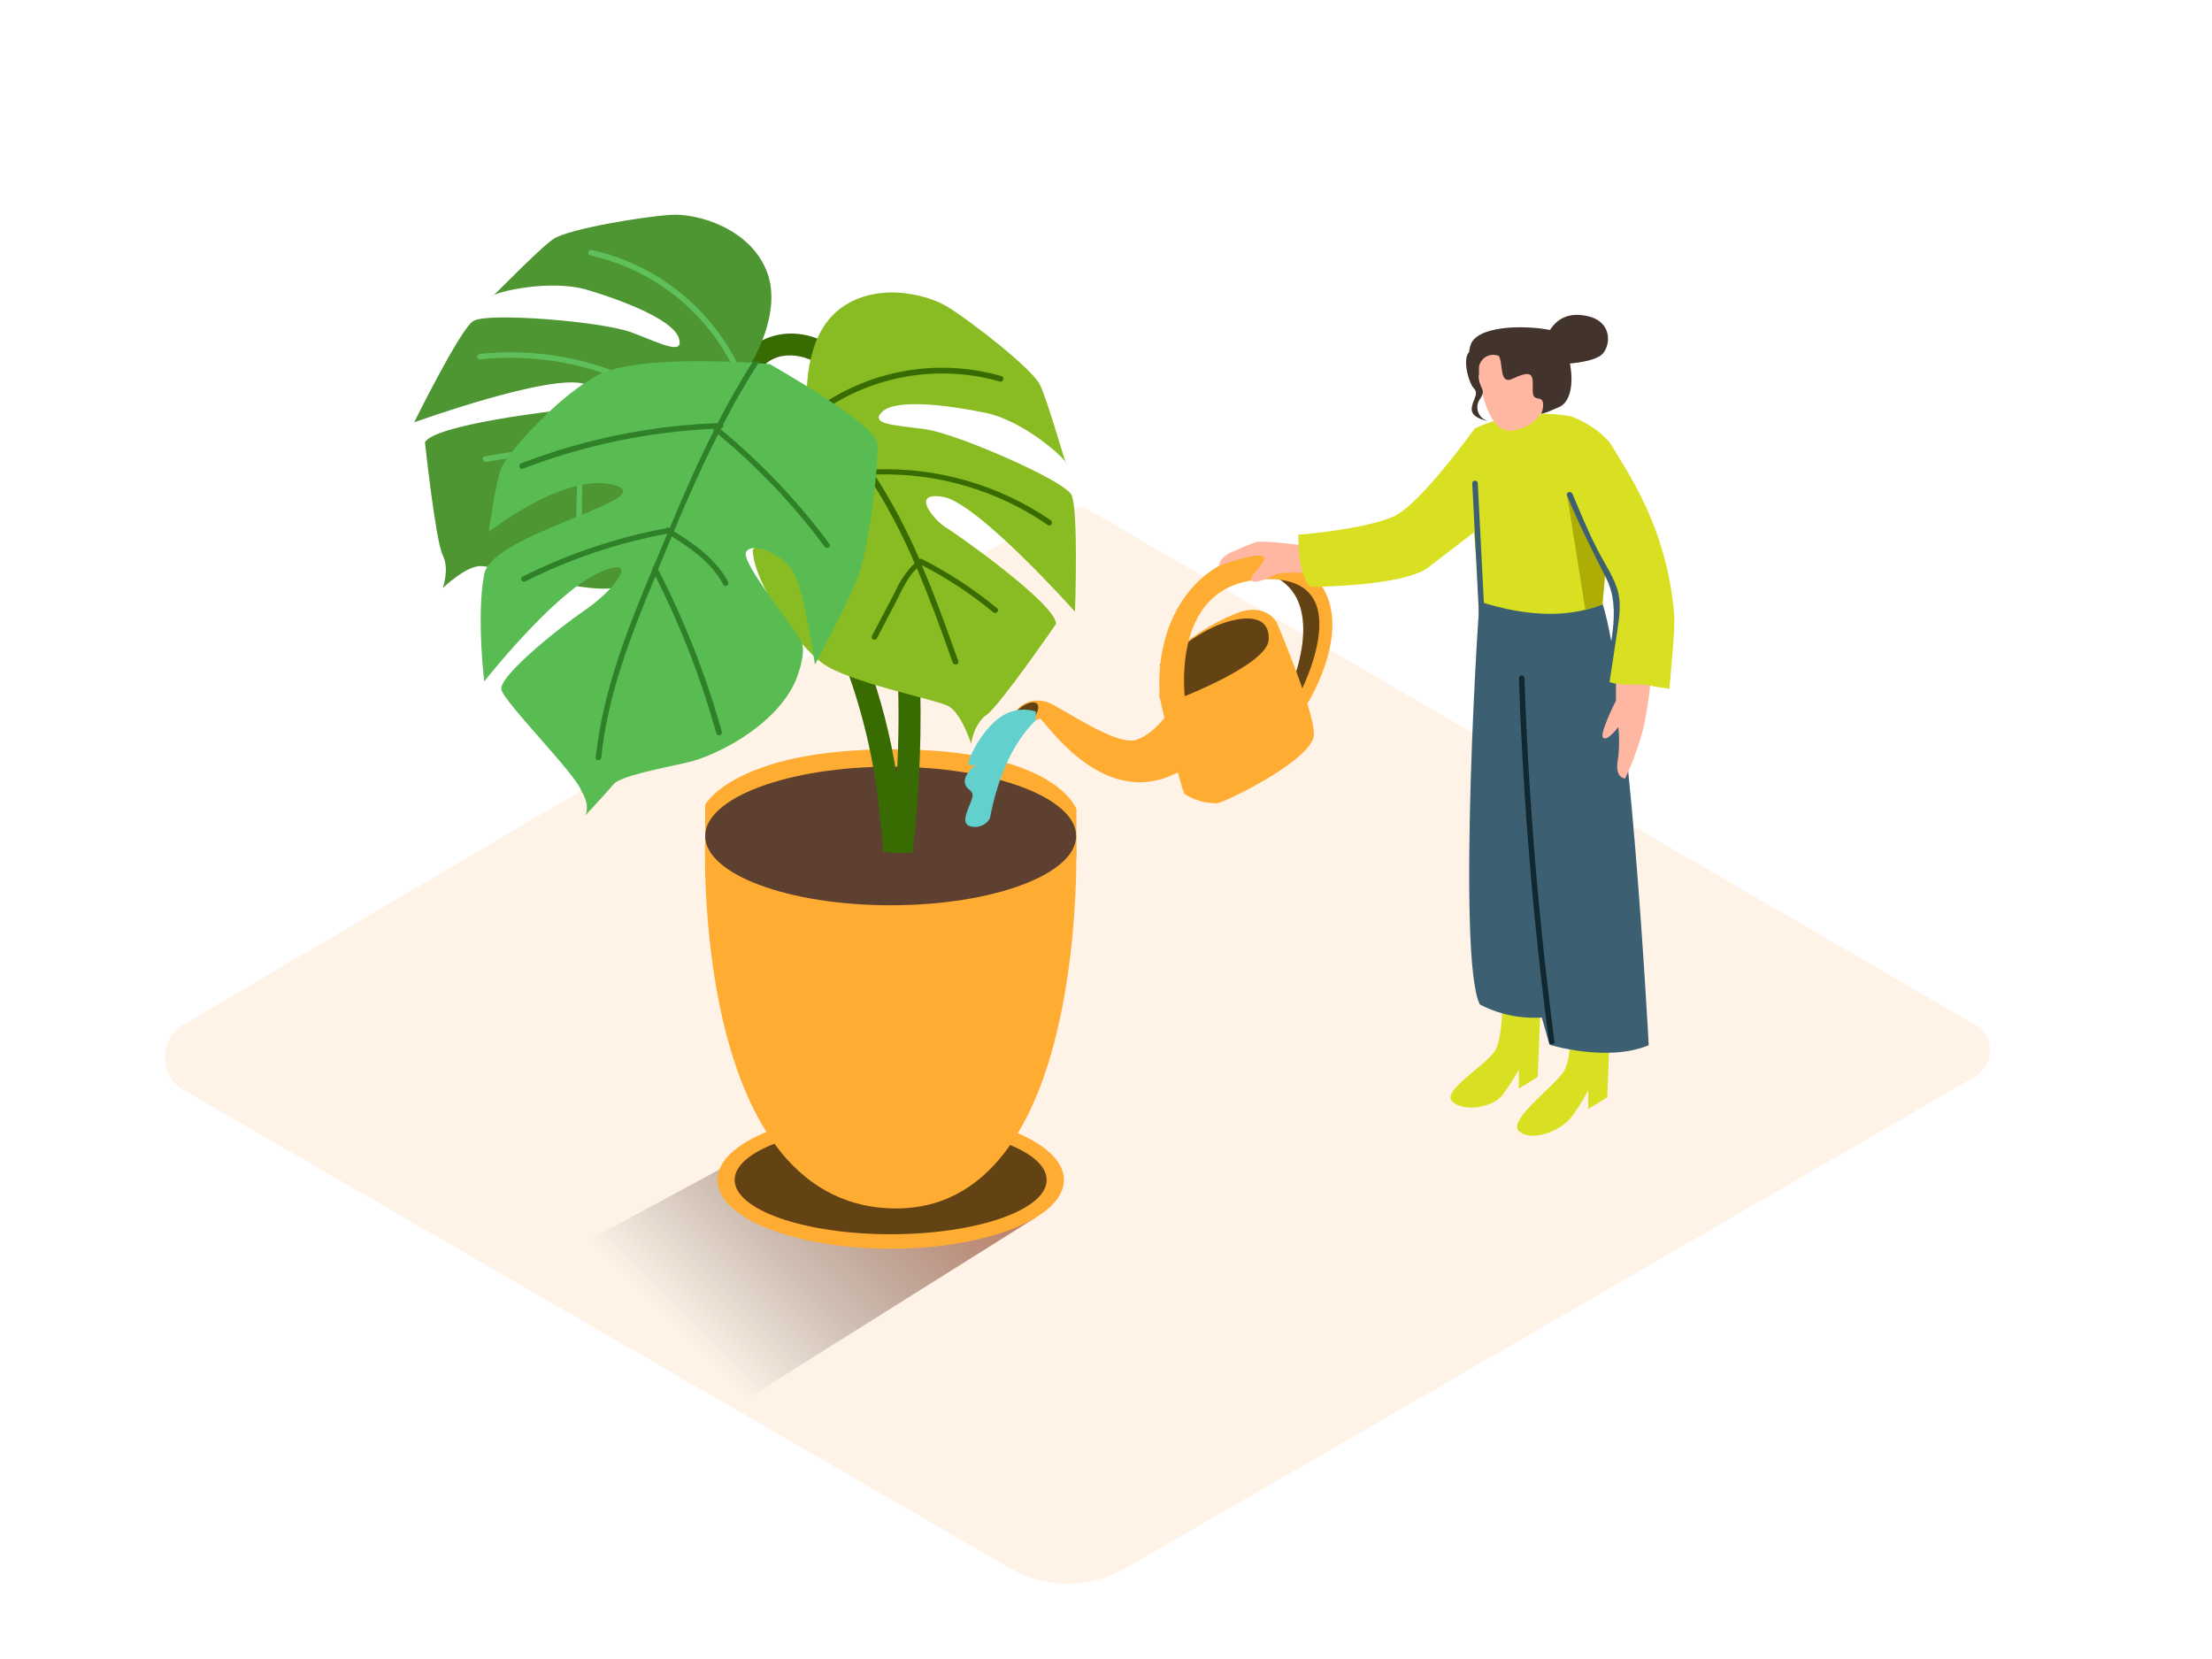 <?xml version="1.0" encoding="UTF-8"?> <svg xmlns="http://www.w3.org/2000/svg" width="400" height="300" viewBox="0 0 400 300" fill="none"> <path d="M33.22 197.13L182.69 283.62C185.846 285.442 189.426 286.402 193.07 286.402C196.714 286.402 200.294 285.442 203.45 283.62C235 265.48 329 211 357.19 194.66C358.008 194.185 358.687 193.504 359.159 192.685C359.63 191.865 359.879 190.936 359.879 189.99C359.879 189.045 359.63 188.116 359.159 187.296C358.687 186.476 358.008 185.795 357.19 185.32L197.61 92.61C196.56 91.997 195.366 91.674 194.15 91.674C192.934 91.674 191.74 91.997 190.69 92.61L33.18 185.27C32.144 185.877 31.286 186.746 30.691 187.788C30.096 188.831 29.785 190.011 29.789 191.212C29.793 192.412 30.112 193.591 30.714 194.629C31.316 195.668 32.18 196.53 33.22 197.13Z" fill="#FFF3E8"></path> <path d="M139.37 206.45L95.83 230.03L132.85 254.33L187.33 220.15" fill="url(#paint0_linear)"></path> <path d="M270.36 189.97L230.96 211.31L247.88 222.93L290.49 198.45" fill="url(#paint1_linear)"></path> <path d="M127.52 151.17V145.5C127.52 145.5 132.91 135.5 161.35 135.5C191.08 135.5 194.65 146.33 194.65 146.33V155.15" fill="#FFAC33"></path> <path d="M161.06 225.81C178.363 225.81 192.39 220.24 192.39 213.37C192.39 206.499 178.363 200.93 161.06 200.93C143.757 200.93 129.73 206.499 129.73 213.37C129.73 220.24 143.757 225.81 161.06 225.81Z" fill="#FFAC33"></path> <path opacity="0.61" d="M161.06 223.19C176.64 223.19 189.27 218.793 189.27 213.37C189.27 207.946 176.64 203.55 161.06 203.55C145.48 203.55 132.85 207.946 132.85 213.37C132.85 218.793 145.48 223.19 161.06 223.19Z" fill="black"></path> <path d="M127.52 151.17C127.52 151.17 124.8 217.27 161.06 218.51C197.32 219.75 194.6 151.17 194.6 151.17" fill="#FFAC33"></path> <path d="M161.06 163.7C179.584 163.7 194.6 158.09 194.6 151.17C194.6 144.25 179.584 138.64 161.06 138.64C142.536 138.64 127.52 144.25 127.52 151.17C127.52 158.09 142.536 163.7 161.06 163.7Z" fill="#5D4030"></path> <path d="M157.58 137C158.275 140.55 158.779 144.135 159.09 147.74C159.421 149.813 159.631 151.903 159.72 154C161.48 154.271 163.267 154.325 165.04 154.16C167.6 131.67 166.87 108.8 161.7 86.71C159.84 78.71 157.94 68.08 150.85 62.89C145.49 58.97 137.68 59.39 133.85 65.13C132.42 67.28 135.85 69.29 137.3 67.13C140.09 62.92 145.98 63.82 149.3 66.79C152.3 69.49 153.81 73.55 155.01 77.31C157.55 85.524 159.417 93.932 160.59 102.45C162.361 115.001 162.89 127.695 162.17 140.35C161.084 133.228 159.285 126.232 156.8 119.47C151.882 106.13 144.44 93.863 134.88 83.34C133.15 81.43 130.33 84.26 132.05 86.17C140.967 95.978 147.959 107.376 152.66 119.77C154.779 125.365 156.425 131.129 157.58 137Z" fill="#386B02"></path> <path d="M135.65 66C135.65 66 141.65 56.7 138.65 49.05C135.65 41.4 126.34 38.55 121.32 38.85C116.3 39.15 102.8 41.4 100.1 43.2C97.4 45 88.55 54.32 89 53.57C89.45 52.82 99.5 50.4 106.25 52.43C113 54.46 121.7 57.87 122.75 61.12C123.8 64.37 119.52 62.12 114.24 60.12C108.96 58.12 88 56.42 85.55 58.07C83.1 59.72 74.9 76.37 74.9 76.37C74.9 76.37 99.8 67.37 105.8 69.47C111.8 71.57 104.61 74.04 102.8 74.08C100.99 74.12 78.35 76.82 76.85 80C76.85 80 78.76 97.77 80.05 100.36C81.34 102.95 80.05 106.36 80.05 106.36C80.05 106.36 84.32 102.22 87.05 102.36C89.78 102.5 104.79 107.15 110.62 106.36C116.45 105.57 128.49 99.5 131.47 94.36C131.47 94.36 128.62 84 125.64 79.73C122.66 75.46 127.32 75.73 129.01 77.27C130.7 78.81 133.41 90.74 133.8 90.48C134.19 90.22 142.35 84.78 143.51 81.8C144.67 78.82 135.65 66 135.65 66Z" fill="#4D9632"></path> <path d="M135.86 65.53C135.05 65.69 134.27 65.89 133.48 66.09V65.93C133.474 65.866 133.453 65.805 133.418 65.751C133.383 65.697 133.336 65.652 133.28 65.62C130.683 60.484 126.979 55.988 122.435 52.457C117.89 48.926 112.618 46.447 107 45.2C106.37 45.06 106.1 46.03 106.73 46.2C112.262 47.419 117.451 49.862 121.916 53.349C126.38 56.836 130.007 61.278 132.53 66.35C128.126 67.555 123.865 69.231 119.82 71.35C119.805 71.283 119.774 71.22 119.73 71.167C119.685 71.114 119.629 71.073 119.565 71.046C119.501 71.02 119.432 71.009 119.363 71.015C119.295 71.021 119.228 71.043 119.17 71.08C119.128 71.005 119.065 70.943 118.99 70.9C109.258 65.221 97.964 62.803 86.76 64C86.13 64.07 86.12 65.07 86.76 65C97.787 63.805 108.907 66.174 118.49 71.76C118.553 71.793 118.624 71.81 118.695 71.81C118.766 71.81 118.836 71.793 118.9 71.76C113.763 74.556 108.878 77.792 104.3 81.43C104.263 81.35 104.204 81.281 104.13 81.233C104.055 81.186 103.969 81.16 103.88 81.16C98.436 81.021 92.993 81.484 87.65 82.54C87.02 82.66 87.29 83.63 87.92 83.54C93.004 82.544 98.18 82.095 103.36 82.2C98.5 86.05 93.85 90.2 89.3 94.31C88.82 94.74 89.53 95.45 90.01 95.02C94.49 91.02 99.01 86.9 103.82 83.11C104.61 85.44 104.29 88.11 104.26 90.52L104.16 97.69C104.16 97.823 104.213 97.95 104.306 98.044C104.4 98.138 104.527 98.19 104.66 98.19C104.793 98.19 104.92 98.138 105.013 98.044C105.107 97.95 105.16 97.823 105.16 97.69L105.28 88.61C105.456 86.538 105.239 84.452 104.64 82.46C109.144 78.85 113.948 75.632 119 72.84C119.967 79.558 120.212 86.36 119.73 93.13C119.73 93.77 120.73 93.77 120.73 93.13C121.221 86.192 120.956 79.221 119.94 72.34C123.977 70.22 128.232 68.543 132.63 67.34C133.274 72.191 133.608 77.077 133.63 81.97C133.63 82.103 133.683 82.23 133.776 82.324C133.87 82.418 133.997 82.47 134.13 82.47C134.263 82.47 134.39 82.418 134.483 82.324C134.577 82.23 134.63 82.103 134.63 81.97C134.594 76.996 134.24 72.029 133.57 67.1C134.41 66.89 135.24 66.68 136.09 66.51C136.76 66.37 136.49 65.4 135.86 65.53Z" fill="#5FBF5B"></path> <path d="M145.93 72.61C145.93 72.61 145.08 61.61 151.36 56.27C157.64 50.93 167.18 52.89 171.46 55.55C175.74 58.21 186.53 66.61 188 69.48C189.47 72.35 192.88 84.74 192.84 83.86C192.8 82.98 185.11 76.07 178.21 74.65C171.31 73.23 162.03 72.08 159.56 74.44C157.09 76.8 161.92 76.85 167.5 77.65C173.08 78.45 192.4 86.86 193.73 89.45C195.06 92.04 194.39 110.61 194.39 110.61C194.39 110.61 176.77 90.85 170.5 89.84C164.23 88.83 169.37 94.43 170.95 95.32C172.53 96.21 191.15 109.32 190.95 112.85C190.95 112.85 180.81 127.57 178.44 129.24C176.07 130.91 175.61 134.48 175.61 134.48C175.61 134.48 173.82 128.8 171.37 127.62C168.92 126.44 153.49 123.39 148.73 119.94C143.97 116.49 136.28 105.4 136.12 99.43C136.12 99.43 143.55 91.67 148.21 89.33C152.87 86.99 148.64 85 146.42 85.56C144.2 86.12 136.2 95.32 136 94.91C135.8 94.5 131.19 85.83 131.59 82.66C131.99 79.49 145.93 72.61 145.93 72.61Z" fill="#88BC22"></path> <path d="M146 72.09C146.63 72.62 147.23 73.17 147.83 73.71L147.92 73.58C147.956 73.525 148.005 73.48 148.063 73.448C148.12 73.417 148.184 73.4 148.25 73.4C152.981 70.129 158.378 67.948 164.054 67.014C169.729 66.08 175.541 66.417 181.07 68C181.69 68.18 181.46 69.15 180.85 69C175.404 67.44 169.678 67.12 164.092 68.063C158.506 69.006 153.202 71.188 148.57 74.45C151.873 77.6 154.827 81.097 157.38 84.88C157.426 84.828 157.483 84.788 157.548 84.763C157.613 84.739 157.682 84.73 157.751 84.737C157.82 84.745 157.885 84.77 157.943 84.808C158 84.847 158.047 84.899 158.08 84.96C158.151 84.912 158.234 84.884 158.32 84.88C169.592 84.485 180.693 87.709 190 94.08C190.52 94.44 190.05 95.32 189.52 94.96C180.388 88.661 169.478 85.454 158.39 85.81C158.319 85.815 158.247 85.804 158.181 85.776C158.115 85.748 158.056 85.705 158.01 85.65C161.198 90.555 163.955 95.728 166.25 101.11C166.323 101.064 166.408 101.039 166.495 101.039C166.582 101.039 166.667 101.064 166.74 101.11C171.576 103.566 176.127 106.547 180.31 110C180.81 110.41 180.11 111.13 179.62 110.72C175.623 107.423 171.285 104.563 166.68 102.19C169.12 107.89 171.23 113.75 173.28 119.53C173.5 120.14 172.54 120.42 172.28 119.82C170.28 114.14 168.19 108.37 165.8 102.77C164 104.45 163.01 106.94 161.89 109.08L158.57 115.43C158.506 115.546 158.399 115.633 158.271 115.671C158.144 115.708 158.007 115.693 157.89 115.63C157.773 115.566 157.687 115.459 157.649 115.331C157.612 115.204 157.626 115.066 157.69 114.95L161.9 106.95C162.732 105.045 163.916 103.315 165.39 101.85C163.132 96.525 160.422 91.403 157.29 86.54C153.247 91.976 149.798 97.829 147 104C146.73 104.59 145.86 104.11 146.12 103.52C148.991 97.187 152.542 91.185 156.71 85.62C154.191 81.84 151.27 78.343 148 75.19C145.116 79.145 142.487 83.28 140.13 87.57C140.099 87.627 140.056 87.678 140.005 87.72C139.953 87.761 139.895 87.792 139.831 87.811C139.768 87.829 139.702 87.835 139.637 87.828C139.571 87.821 139.508 87.801 139.45 87.77C139.392 87.738 139.341 87.696 139.3 87.644C139.259 87.593 139.228 87.534 139.209 87.471C139.191 87.408 139.185 87.342 139.192 87.276C139.199 87.211 139.219 87.147 139.25 87.09C141.646 82.734 144.318 78.535 147.25 74.52C146.62 73.94 145.98 73.36 145.31 72.8C144.79 72.4 145.49 71.68 146 72.09Z" fill="#386B02"></path> <path d="M139.17 65.83C139.17 65.83 115.64 63.76 108 67.89C100.36 72.02 91.69 82.14 90.66 84.62C89.63 87.1 88.39 96.18 88.39 96.18C88.39 96.18 102.22 85.24 111.1 87.72C119.98 90.2 89 96.38 87.56 103.82C86.12 111.26 87.56 123.23 87.56 123.23C87.56 123.23 99.74 107.75 107.79 103.82C115.84 99.89 111.92 106.09 105.93 110.22C99.94 114.35 90.24 122.4 90.66 124.67C91.08 126.94 104.49 140.36 105.11 143.04C105.11 143.04 106.77 145.33 105.86 147.43C105.86 147.43 109.79 143.24 110.97 141.8C112.15 140.36 119.61 138.92 124.32 137.87C129.03 136.82 140.03 131.59 143.83 123.21C143.83 123.21 145.83 118.5 145.01 116.27C144.19 114.04 133.75 101.61 134.93 99.78C136.11 97.95 141.21 100.04 143.31 103.18C145.41 106.32 147.37 120.18 147.37 120.18C147.37 120.18 153.13 109.45 155.09 104.47C157.05 99.49 159.02 83.66 158.62 80.12C158.22 76.58 139.17 65.83 139.17 65.83Z" fill="#58BC53"></path> <path d="M150 98.38C144.308 90.686 137.699 83.715 130.32 77.62L130.4 77.46C130.476 77.446 130.547 77.414 130.609 77.368C130.671 77.322 130.721 77.263 130.757 77.195C130.793 77.126 130.812 77.051 130.815 76.974C130.817 76.897 130.802 76.82 130.77 76.75C132.77 72.843 134.967 69.037 137.36 65.33C136.95 65.33 136.55 65.38 136.13 65.39C133.843 69.003 131.723 72.71 129.77 76.51C117.612 76.962 105.611 79.415 94.25 83.77C93.66 84 93.91 84.97 94.52 84.77C105.55 80.525 117.193 78.087 129 77.55C128.993 77.606 128.998 77.663 129.015 77.716C129.032 77.77 129.061 77.819 129.1 77.86C126.18 83.63 123.55 89.56 121.1 95.54L120.97 95.46C120.88 95.4 120.772 95.375 120.665 95.39C120.558 95.404 120.46 95.458 120.39 95.54C111.389 97.221 102.669 100.164 94.49 104.28C93.91 104.57 94.42 105.43 94.99 105.14C103.101 101.066 111.746 98.157 120.67 96.5C119.86 98.5 119.03 100.43 118.2 102.41C118.104 102.464 118.028 102.548 117.985 102.649C117.941 102.751 117.933 102.863 117.96 102.97C113.39 113.91 108.96 125.16 107.73 136.97C107.67 137.61 108.67 137.61 108.73 136.97C109.88 125.63 114.12 114.76 118.53 104.2C123.118 113.283 126.803 122.796 129.53 132.6C129.566 132.733 129.653 132.846 129.772 132.914C129.891 132.983 130.032 133.001 130.165 132.965C130.298 132.929 130.411 132.842 130.479 132.723C130.547 132.604 130.566 132.463 130.53 132.33C127.687 122.17 123.824 112.323 119 102.94C119.833 100.94 120.66 98.96 121.48 97C125.14 99.29 128.71 101.81 130.8 105.71C131.1 106.28 131.97 105.77 131.66 105.21C129.47 101.12 125.72 98.47 121.87 96.07C124.33 90.14 126.93 84.26 129.87 78.54C137.087 84.525 143.557 91.357 149.14 98.89C149.47 99.39 150.34 98.89 150 98.38Z" fill="#308029"></path> <path d="M233.88 122.93C233.88 122.93 240.28 107.16 228.88 103.66C228.88 103.66 237.4 105.01 238.6 108.11C239.8 111.21 238.37 123.18 235.98 125.41C233.59 127.64 233.88 122.93 233.88 122.93Z" fill="#FFAC33"></path> <path opacity="0.61" d="M233.88 122.93C233.88 122.93 240.28 107.16 228.88 103.66C228.88 103.66 237.4 105.01 238.6 108.11C239.8 111.21 238.37 123.18 235.98 125.41C233.59 127.64 233.88 122.93 233.88 122.93Z" fill="black"></path> <path d="M209.63 125.81C209.63 125.81 213.54 142.91 214.24 143.61C215.997 144.721 218.042 145.291 220.12 145.25C221.81 144.99 237.56 137.25 237.6 132.81C237.64 128.37 230.9 112.61 230.9 112.61C230.9 112.61 228.9 108.7 223.35 110.99C218.838 112.85 214.719 115.547 211.21 118.94" fill="#FFAC33"></path> <path opacity="0.61" d="M214.11 125.94C214.11 125.94 229.2 120.06 229.42 115.69C229.64 111.32 225.42 111.05 220.42 112.97C215.42 114.89 209.71 120.21 209.71 120.21L214.11 125.94Z" fill="black"></path> <path d="M209.74 126.24L214.51 128.33C214.51 128.33 210.41 105.51 228.51 104.75C247.1 103.97 234.27 126.99 234.27 126.99L236.44 127.18C236.44 127.18 246.93 110.5 235.87 102.81C224.81 95.12 208.18 105.63 209.74 126.24Z" fill="#FFAC33"></path> <path d="M213.74 139.26C199.87 147.32 189.22 130.6 188.05 129.91C187.767 129.712 187.553 129.432 187.435 129.107C187.317 128.783 187.302 128.431 187.391 128.097C187.481 127.764 187.671 127.467 187.935 127.245C188.2 127.024 188.526 126.889 188.87 126.86C190.59 126.8 201.73 135.3 205.67 133.73C209.61 132.16 211.75 127.99 211.75 127.99C212.918 128.393 213.949 129.118 214.726 130.08C215.502 131.042 215.992 132.202 216.14 133.43C216.94 137.93 213.74 139.26 213.74 139.26Z" fill="#FFAC33"></path> <path d="M188.87 126.85C188.047 126.626 187.179 126.62 186.353 126.834C185.527 127.048 184.771 127.474 184.16 128.07C182.16 130.13 186.97 130.82 188.05 129.9" fill="#FFAC33"></path> <path opacity="0.61" d="M186.35 130.3C186.35 130.3 184.03 130.21 183.72 129.3C183.41 128.39 186.16 126.58 187.32 127.11C188.48 127.64 187 130.24 186.35 130.3Z" fill="black"></path> <path d="M187.27 130.28C187.27 129.34 187.33 128.68 187.33 128.68C186.258 128.333 185.119 128.242 184.006 128.416C182.892 128.59 181.835 129.023 180.92 129.68C177.51 131.91 174.73 137.75 175.15 138.24C175.57 138.73 176.54 138.1 176.47 138.24C176.4 138.38 174.24 139.96 174.47 141.5C174.7 143.04 176.28 142.76 175.79 144.36C175.3 145.96 173.7 148.6 175.16 149.3C175.849 149.587 176.618 149.613 177.325 149.374C178.032 149.135 178.627 148.646 179 148C180.21 141.64 182.65 134.77 187.27 130.28Z" fill="#62D1CE"></path> <path d="M234.77 98.519L233.96 98.419C232.17 98.21 227.96 97.749 227.09 98.04C225.98 98.409 222.83 99.779 222.83 99.779C222.83 99.779 220.57 100.62 220.41 102.34C220.41 102.34 226.41 100.08 228.2 100.54C229.99 101 225.54 104.22 226.27 104.97C227 105.72 229.59 104.43 230.7 103.87C231.81 103.31 238.47 103.65 238.47 103.65V99.779" fill="#FFB7A2"></path> <path d="M271.68 178.24C271.68 178.24 272.01 187.24 270.36 189.98C268.71 192.72 260.49 197.3 262.66 199.23C264.83 201.16 269.95 200.23 271.66 198.07C272.76 196.587 273.762 195.034 274.66 193.42V196.83C274.66 196.83 278.08 194.83 278.08 194.66C278.08 194.49 278.87 174.32 278.87 174.32" fill="#D9E021"></path> <path d="M284.14 182C284.14 182 284.47 191 282.81 193.7C281.15 196.4 272.49 202.64 274.68 204.56C276.87 206.48 281.98 204.71 284.1 202.08C285.287 200.531 286.324 198.874 287.2 197.13V200.53C287.2 200.53 290.65 198.53 290.65 198.36C290.65 198.19 291.44 178.08 291.44 178.08" fill="#D9E021"></path> <path d="M266.65 77.52C263.33 82.07 256 91.611 252 93.4C246.59 95.77 234.79 96.701 234.79 96.701C234.79 96.701 234.55 103.91 236.94 106.12C236.94 106.12 253.73 106.12 258.34 102.57C262.95 99.02 269.34 94.091 269.34 94.091L268.47 76.731C267.85 77.001 267.24 77.231 266.65 77.52Z" fill="#D9E021"></path> <path d="M267.82 106.11C267.38 107.24 263.36 173.24 267.6 181.64C271.052 183.434 274.928 184.25 278.81 184L280.2 188.92C280.2 188.92 290.62 192.15 298.14 189.01C298.14 189.01 294.54 120.27 289.22 107.53" fill="#3C6071"></path> <path d="M267.77 108.86C267.18 103.23 266.19 93.55 266.29 93.36C269.39 87.19 289.55 87.7 290.53 90.79C291.24 93.03 290.33 103.59 289.78 109.28C282.81 112.08 274.91 111.12 267.77 108.86Z" fill="#D9E021"></path> <path d="M293.86 140.79C295.381 137.611 296.558 134.279 297.37 130.85C298.093 127.108 298.568 123.323 298.79 119.52L292.22 122.8V126.7C292.22 126.7 289.06 132.91 289.93 133.45C290.8 133.99 292.65 131.45 292.65 131.45C292.824 133.225 292.824 135.014 292.65 136.79C292.34 138.46 292.15 140.47 293.86 140.79Z" fill="#FFB7A2"></path> <path d="M302.75 111.15C301.43 94.93 293.81 84.75 291.75 81.05C290.22 78.26 286.26 76.05 284.1 75.29C283.17 75.12 282.24 74.98 281.29 74.9L279.06 74.8C274.901 74.744 270.781 75.615 267 77.35C266.208 80.99 265.819 84.706 265.84 88.43C267.47 93.6 269.02 98.79 270.61 103.97C276.88 103.62 289.19 99.97 289.19 99.97L292.65 109.22C292.65 109.22 291.25 118.39 290.76 123.22C293.06 124.22 296.28 123.41 298.76 124.05C299.91 124.35 300.76 124.3 301.88 124.59C302.23 120.6 302.93 113.43 302.75 111.15Z" fill="#D9E021"></path> <path d="M267.26 64.13C266.94 64.28 267.78 78.94 273.71 77.83C279.64 76.72 279.81 71.83 279.71 70.61C279.61 69.39 277.02 66.16 276.16 64.94C275.3 63.72 268.63 63.47 267.26 64.13Z" fill="#FFB7A2"></path> <path d="M267.46 67.93L267.26 64.13C267.26 64.13 270.16 63.13 271.02 64.36C271.88 65.59 271.02 69.66 273.49 68.5C275.96 67.34 277.13 67.16 277.17 69.08C277.21 71 276.89 71.93 278.26 72.08C279.63 72.23 278.82 74.52 278.82 74.52C278.82 74.52 277.71 75.52 281.95 73.6C286.19 71.68 283.61 60.33 280.47 59.7C275.47 58.7 266.81 58.9 265.89 62.53C265.58 63.484 265.564 64.509 265.844 65.472C266.124 66.435 266.687 67.291 267.46 67.93Z" fill="#42342D"></path> <path d="M265.72 63.62C264.36 64.76 265.55 69.26 266.56 70.27C267.57 71.28 266.01 72.61 266.14 74.17C266.27 75.73 269.25 76.17 269.25 76.17C268.818 76.091 268.414 75.903 268.076 75.623C267.738 75.343 267.477 74.981 267.319 74.571C267.162 74.161 267.112 73.718 267.175 73.283C267.238 72.849 267.412 72.438 267.68 72.09C268.97 70.09 267.12 70.48 267.42 66.83C267.407 66.398 267.503 65.969 267.698 65.583C267.893 65.197 268.182 64.867 268.538 64.621C268.894 64.375 269.306 64.223 269.736 64.177C270.166 64.132 270.6 64.194 271 64.36C271 64.36 270.82 61.87 268.76 62.09C267.587 62.188 266.498 62.737 265.72 63.62Z" fill="#42342D"></path> <path d="M279.13 62.58C279.13 62.58 280.13 56.42 285.88 56.97C291.63 57.52 291.36 62.15 289.88 63.9C288.4 65.65 282.41 65.84 282.41 65.84" fill="#42342D"></path> <path d="M267.23 87.4C267.23 86.76 266.23 86.76 266.23 87.4L267.58 113.92C267.58 114.56 268.58 114.56 268.58 113.92L267.23 87.4Z" fill="#3C6071"></path> <path d="M283.39 89.56L286.68 110.27L289.77 109.29L290.39 102.17L283.39 89.56Z" fill="#ADAD05"></path> <path d="M292.41 106.39C291.59 103.91 290.02 101.69 288.85 99.39C287.19 96.1 285.77 92.71 284.35 89.31C284.11 88.72 283.14 88.98 283.35 89.58C285.49 94.71 287.94 99.58 290.46 104.58C293.34 110.26 290.91 117.42 290.01 123.41C289.92 124.04 290.88 124.31 291.01 123.68C291.51 120.347 292.01 117.037 292.51 113.75C292.87 111.22 293.21 108.8 292.41 106.39Z" fill="#3C6071"></path> <path d="M275.67 122.63C275.67 121.99 274.67 121.99 274.67 122.63C275.417 144.63 277.227 166.537 280.1 188.35C280.18 188.98 281.18 188.99 281.1 188.35C278.233 166.537 276.423 144.63 275.67 122.63Z" fill="#122830"></path> <defs> <linearGradient id="paint0_linear" x1="124.52" y1="242.15" x2="192.09" y2="174.57" gradientUnits="userSpaceOnUse"> <stop stop-opacity="0"></stop> <stop offset="1" stop-color="#F15A24"></stop> </linearGradient> <linearGradient id="paint1_linear" x1="15027.1" y1="7344.27" x2="16374.6" y2="4910.16" gradientUnits="userSpaceOnUse"> <stop stop-opacity="0"></stop> <stop offset="1" stop-color="#F15A24"></stop> </linearGradient> </defs> </svg> 